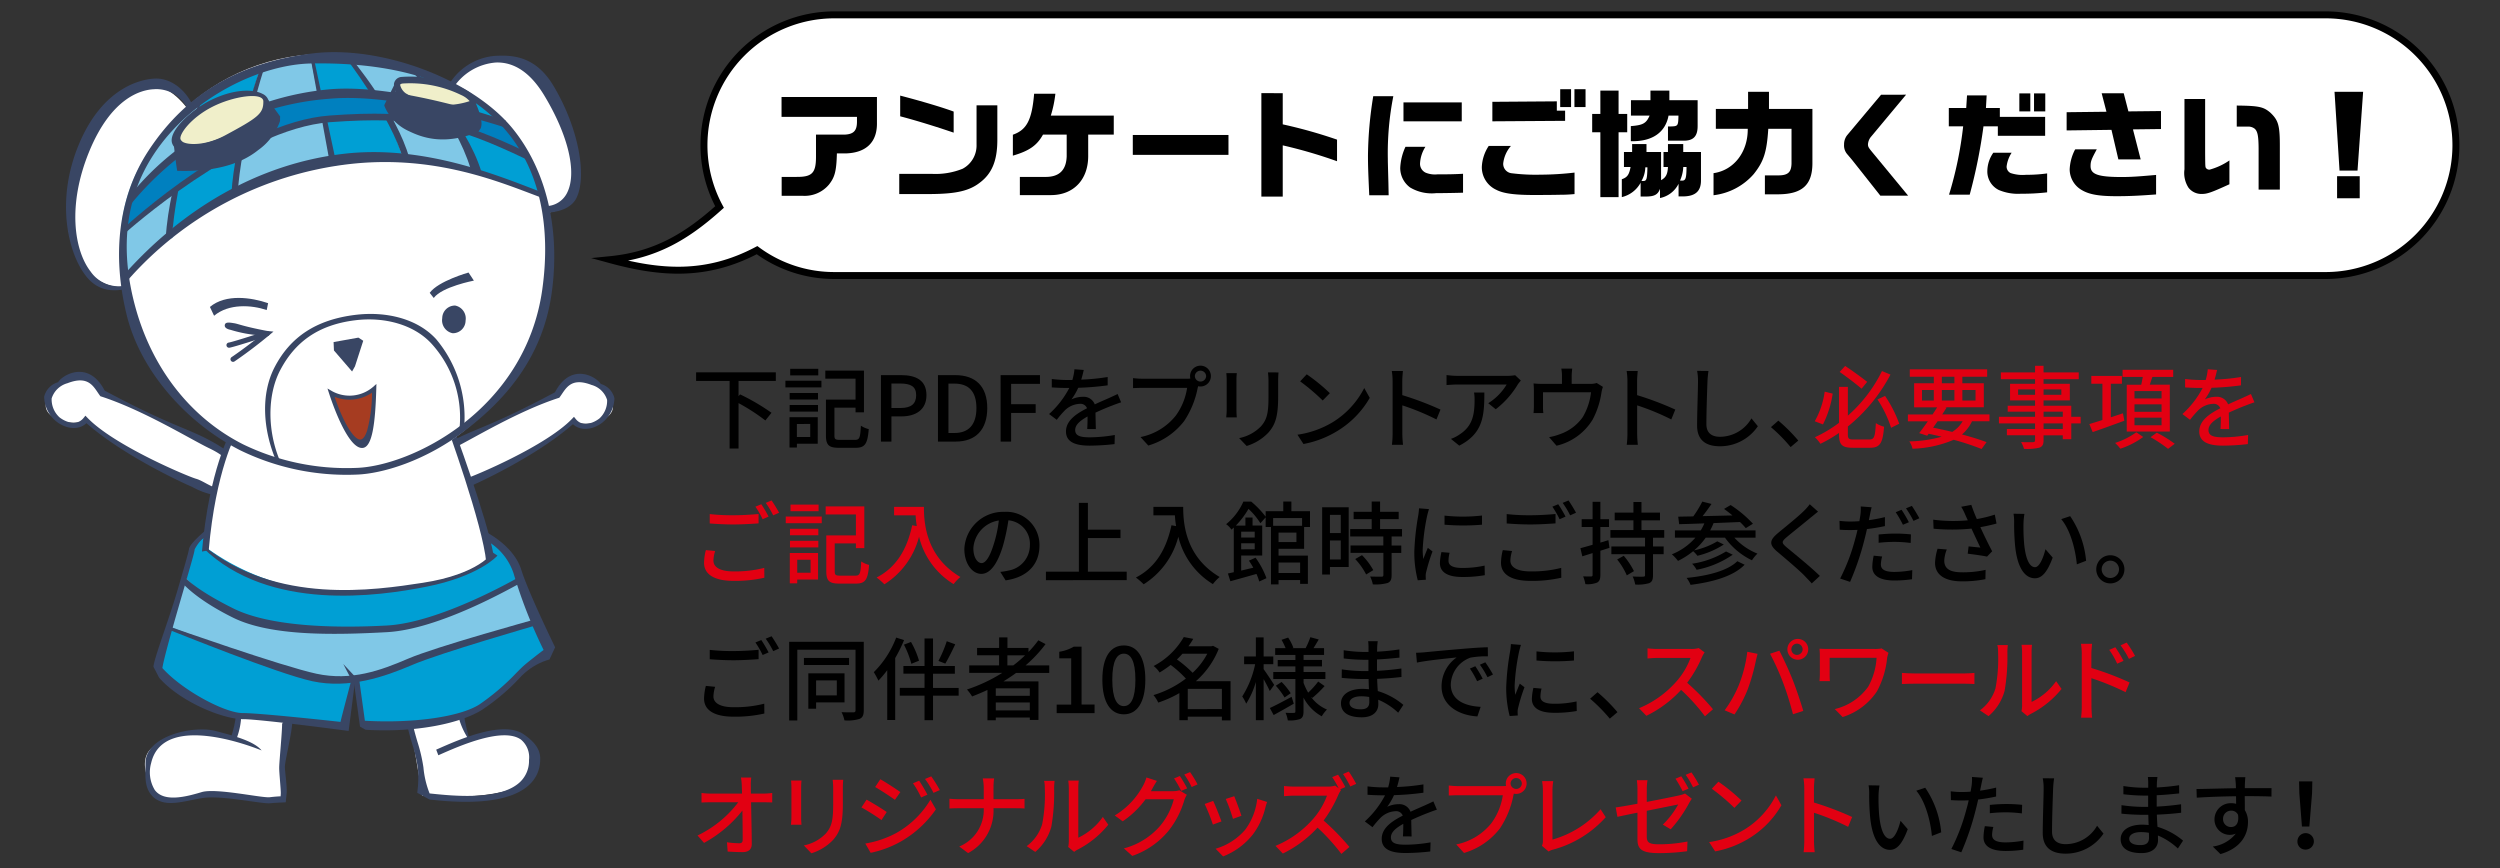 <svg id="bbfc08c4-111d-48db-affa-ba9f7a7891df" data-name="レイヤー 1" xmlns="http://www.w3.org/2000/svg" width="360" height="125" viewBox="0 0 360 125">
  <rect x="0" y="0" width="360" height="125" fill="#333333" stroke="none"/>
  <title>kumapooh_01_sp</title>
  <g>
    <g>
      <g>
        <path d="M30.017,70.435A63.989,63.989,0,0,1,12.452,60.374c-1.762,1.352-7.138-.192-5.589-2.917,3.637-6.4,7.716-1.157,7.716-1.157C23.871,60.781,33.3,66,33.3,66l-.022,4.582Z" fill="#fff"/>
        <path d="M30.24,63.433c-3.644-1.947-5.727-2.142-15.159-7.178C12.99,52.237,9.764,53.576,8.634,54.7a2.034,2.034,0,0,0-.275.338,2.861,2.861,0,0,0-2,2.1,4.741,4.741,0,0,0,1.783,3.578c1.241.971,3.1,1.357,4.305.225,5.5,4.809,14.264,8.777,15.184,9.152,1.826,1.013,3.81,1.5,4.953,1.088a3.221,3.221,0,0,0,1.8-1.7C35.178,67.045,33.883,65.379,30.24,63.433Zm-.091,1.126c2.7,1.294,3.6,2.564,2.971,4.5a1.745,1.745,0,0,1-1.093,1.174c-1.107.4-2.6-.955-3.793-1.29s-11.793-4.788-15.623-8.762l-.312-.325-.255.319c-1.026,1.282-2.664.556-3.471-.073a3.5,3.5,0,0,1-1.135-2.727,3.289,3.289,0,0,1,2.276-2.192c3.2-1.239,3.812.662,4.741,1.873C20.636,59.043,27.449,63.267,30.149,64.559Z" fill="#394664"/>
      </g>
      <g>
        <path d="M65.265,70.4A62.835,62.835,0,0,0,82.5,60.529c1.729,1.326,7-.19,5.485-2.864-3.57-6.281-7.572-1.136-7.572-1.136-9.12,4.4-18.371,9.519-18.371,9.519l.022,4.5Z" fill="#fff"/>
        <path d="M60.975,69.462a3.167,3.167,0,0,0,1.767,1.67c1.121.4,3.069-.074,4.86-1.068.905-.368,9.506-4.261,14.9-8.982,1.184,1.111,3.007.732,4.225-.221a4.646,4.646,0,0,0,1.751-3.511,2.812,2.812,0,0,0-1.961-2.059,1.873,1.873,0,0,0-.27-.331c-1.109-1.105-4.275-2.418-6.328,1.526-9.256,4.942-11.3,5.134-14.876,7.044S60.2,67.074,60.975,69.462ZM80.538,57.273c.912-1.188,1.512-3.054,4.653-1.839a3.232,3.232,0,0,1,2.233,2.151,3.438,3.438,0,0,1-1.113,2.678c-.792.617-2.4,1.33-3.407.071l-.251-.313-.306.318c-3.759,3.9-14.167,8.269-15.333,8.6s-2.636,1.656-3.723,1.267a1.716,1.716,0,0,1-1.072-1.152c-.617-1.9.266-3.149,2.916-4.419S74.471,59.221,80.538,57.273Z" fill="#394664"/>
      </g>
      <g>
        <path d="M34.769,59.875A54.406,54.406,0,0,0,29.65,79.249C29.162,89.46,34.036,89.46,34.036,89.46l22.178,4.188,15.353-5.759-.731-6.283c-3.168-12.568-5.118-19.9-6.823-22.517-11.943-5.5-14.379-7.853-14.379-7.853Z" fill="#fff"/>
        <path d="M41.348,102.288l-.731,7.856c.244,2.879.244,4.712.244,4.712a39.986,39.986,0,0,1-11.211-.785c-3.9,1.569-6.58,1.308-7.554-.263s-2.194-4.712,0-6.282,5.333-3,11.556-1.264c.486-2.879.731-6.02.731-6.02Z" fill="#fff"/>
        <path d="M58.865,103.075l1.951,11.519c8.285.523,16.753-.326,16.57-4.974-.1-2.568-2.7-5.632-10.05-3.376-.73-2.356-1.7-6.282-1.7-6.282Z" fill="#fff"/>
        <path d="M69.373,77.156s3.168,1.308,4.143,3.4,5.849,13.089,5.849,13.089c-5.362,2.1-8.042,9.164-14.623,10.212a56.519,56.519,0,0,1-12.428.522l-.975-5.759-.486-.785-.976,6.544a153.746,153.746,0,0,0-15.6-1.047c-8.773-2.878-11.941-7.33-11.941-7.33C25.994,85.532,27.7,78.988,27.7,78.988l2.192-1.832-.243,2.093c11.7,6.546,16.328,7.331,24.126,6.283s14.379-2.354,16.816-4.973C70.105,78.988,69.373,77.156,69.373,77.156Z" fill="#80c8e7"/>
        <path d="M77.415,89.984A82.071,82.071,0,0,0,66.973,92.69c-6.643,2.094-13.951,5.236-15.779,5.06a32.854,32.854,0,0,0,1.12,6.632c9.51.35,15.157-.7,18.811-4.187a49.936,49.936,0,0,1,8.139-6.109l.1-.438-1.95-3.664" fill="#009fd4"/>
        <path d="M51.027,97.926l-1,6.806a57.8,57.8,0,0,0-15.1-1.178c-7.321-2.312-11.639-5.628-12.3-7.2,1.162-3.84,1.872-6.088,1.872-6.088C36.744,94.958,42.889,97.4,43.72,97.4s7.142.348,7.142.348" fill="#009fd4"/>
        <path d="M70.127,77.5s2.66,1.4,3.158,2.443,1.936,3.647,1.936,3.647c-16.553,7-16.553,7.523-26.187,7s-14.3.707-22.181-7.239a23.131,23.131,0,0,0,.36-4.237l2.3-1.853a8.141,8.141,0,0,1-.225,1.288c9.782,7.33,20.744,7.5,28.218,6.282s11.96-3.143,13.123-4.713a25.7,25.7,0,0,1-.665-2.793" fill="#009fd4"/>
        <path d="M29.082,79.424l.974-.175c.993-11.526,3.974-16.867,4.006-16.925l-.7-.445C33.227,62.123,30.094,67.68,29.082,79.424Z" fill="#394664"/>
        <path d="M64.213,60.978c.059.133,5.322,14.606,5.81,20.017l1.056-1.021c-.893-5.263-5.888-18.811-6.13-19.366Z" fill="#394664"/>
        <path d="M29.245,78.9c9.546,9.252,25.273,6.954,32.167,5.585C68.885,83,71.551,80.139,71.631,80l-.695-.452c-.019.031-1.9,3.125-10.068,4.378-6.832,1.048-21.048,3.23-31.581-5.37Z" fill="#394664"/>
        <path d="M27.213,79.118V79.1c-.033.331-.809,3.007-1.563,5.595-1.327,4.574-3.428,9.959-3.554,11.313l.812,1.571c3.1,3.555,9.291,5.978,12.022,5.978,2.589,0,15.272,1.7,15.272,1.7l.966-7.5-.479-.183s-1.514,5.7-1.657,6.377c-2.017-.222-11.7-1.271-14.1-1.271-2.486,0-8.576-3.182-11.55-6.481.239-1.577,1.852-7.135,3.046-11.249,1.259-4.332,1.6-5.547,1.6-5.834v0a6,6,0,0,1,1.487-1.857l.381-1.158C29.364,76.607,27.213,78.348,27.213,79.118Z" fill="#394664"/>
        <path d="M70.288,77.982a8.477,8.477,0,0,1,3.655,4.549,71.331,71.331,0,0,0,4.334,11.063c-.6.454-1.983,1.516-2.781,2.2-.283.245-.655.615-1.124,1.087a33.426,33.426,0,0,1-5.329,4.553c-2.787,1.8-9.537,2.751-16.5,2.353-.086-.629-.783-5.677-.783-5.677l-2.328-2.5S50.825,98.338,51,98.525c.038.271.841,6.1.841,6.1l.8.459c7.338.462,13.816-.964,16.82-2.9a30.639,30.639,0,0,0,5.465-4.663,9.334,9.334,0,0,1,4.2-2.561l.813-1.745s-3.867-7.924-4.875-11.17C74,78.637,70.145,76.7,70.023,76.632Z" fill="#394664"/>
        <path d="M75.183,83.086a1.172,1.172,0,0,1-.153-.028l-.139-.035-.128.066c-.118.059-11.289,6.555-19.037,6.983-7.482.411-16.806.178-22.1-2.444-5.156-2.557-6.759-4.257-6.777-4.273l-.5.69c.076.064,1.933,2.282,7.2,4.892,5.449,2.7,14.6,2.511,22.177,2.094,7.621-.419,18.046-6.479,19.285-7.1.078.015.155.023.231.031a3.634,3.634,0,0,1-.021-.365A.878.878,0,0,0,75.183,83.086Z" fill="#394664"/>
        <path d="M41.266,103.335c.005.159-.643.768-.643.927,0,1.135-.378,5.143-.411,6.042-.005.112-.007.223-.007.333,0,.621.232,2.991.232,3.549,0,.164-.018.323-.029.485-.522.017-1.051.07-1.566.13-1.134.132-7.727-1.355-9.8-.738s-5.393,1.548-6.755-.308a4.9,4.9,0,0,1-.523-3.871c1.793-7.769,15.909-1.818,15.909-1.818-1.054-1.293-3.723-2.043-6.643-2.809-3.165-.833-10.073.7-10.077,4.619,0,1.507-.2,3.2.7,4.42,1.693,2.306,4.848,1.011,7.6.61s8.515.9,9.677.762c.647-.075,2.214-.132,2.214-.132l.123-1.2c.121-.94-.267-3.322-.242-3.994.032-.872,1.093-5.129,1.054-6.479Z" fill="#394664"/>
        <path d="M33.976,102.981a15.026,15.026,0,0,1-.667,3.056l.767.29a10.235,10.235,0,0,0,.632-2.752Z" fill="#394664"/>
        <path d="M58.714,104.748c.19.84.415,1.608.633,2.349a22.567,22.567,0,0,1,.827,3.527,15.945,15.945,0,0,1-.09,3.534l1.755.969c15.628,1.823,15.938-4.311,15.953-5.856.017-1.692-1.289-2.743-2.3-3.477-2.941-2.141-9.289.66-12.341,2.006l-.34.15.309.808.341-.151c2.69-1.187,8.995-3.971,11.576-2.091a3.311,3.311,0,0,1,1.14,2.926,4.2,4.2,0,0,1-1.263,3.144c-2.849,2.746-9.7,2.021-13,1.674l-.05-.006a13.347,13.347,0,0,1-.89-3.751,23.333,23.333,0,0,0-.858-3.668c-.214-.728-.435-1.48-.617-2.293Z" fill="#394664"/>
        <path d="M66.078,103.41a10.431,10.431,0,0,0,1.571,3.284s-.721-2.67-.76-3.338Z" fill="#394664"/>
        <path d="M58.745,94.859c-3.919,1.683-8.16,3.236-13.175,2.159-4.994-1.074-20.913-6.694-21.072-6.751l.034.5C25.189,91,39.96,97.016,45,98.1c5.232,1.124,10.349-.624,14.378-2.356,4-1.718,17.9-5.719,18.034-5.76l-.406-.786C76.453,89.368,62.779,93.125,58.745,94.859Z" fill="#394664"/>
        <path d="M63.865,13.829c1.619-3.77,9.447-9.279,14.576-2.32s8.637,20.3-2.159,19.138A185.853,185.853,0,0,0,63.865,13.829Z" fill="#fff"/>
        <path d="M28.236,17.6c-2.7-5.22-10.257-11.02-16.466,4.06S15.01,43.407,19.6,40.8c5.4-15.368,8.638-19.428,8.638-19.428Z" fill="#fff"/>
        <path d="M46.32,7.74c-17.572.466-29.691,15.078-28.61,29.577S28.783,69.078,51.72,67.765C71.963,66.605,80.061,45.147,79.252,35,78.375,24.014,68.184,7.16,46.32,7.74Z" fill="#fff"/>
        <path d="M78.171,28.328S45.51,10.059,17.979,40.506C13.93,20.5,31.745,10.639,44.431,8.32S76.552,15.279,78.171,28.328Z" fill="#80c8e7"/>
        <path d="M50.27,8.8a37.842,37.842,0,0,1,7.81,14.249,57.546,57.546,0,0,0-10.2.829C44.935,9.19,44.7,8.222,44.7,8.222L49.56,8.03" fill="#009fd4"/>
        <polygon points="44.701 8.222 47.501 23.506 48.378 23.29 45.23 8.55 44.701 8.222" fill="#394664"/>
        <path d="M49.56,8.03c.069.076,6.775,8.688,8.52,15.022l.864-.275C57.133,16.215,50.568,8.348,50.279,8.03Z" fill="#394664"/>
        <path d="M37.5,9.77s-3.7,10.787-3.286,18.249c-3.265,1.275-8.087,3.554-9.447,6.281.48-12.738,4.275-19.891,4.275-19.891A33.006,33.006,0,0,1,37.5,9.77" fill="#009fd4"/>
        <path d="M23.873,34.245l.9.055c.44-8.286,4.239-19.788,4.275-19.891l-.181-.193C28.829,14.32,24.322,25.812,23.873,34.245Z" fill="#394664"/>
        <path d="M33.321,27.96l.9.059c.44-7.808,3.791-18.153,3.825-18.249H37.5C37.47,9.867,33.769,20.006,33.321,27.96Z" fill="#394664"/>
        <path d="M59.836,10.349s8.339,9.795,8.708,14.434c7.85,2.578,9.566,3.351,9.566,3.351C75.167,16.407,65.968,12.283,59.836,10.349Z" fill="#009fd4"/>
        <path d="M76.282,22.818s-10.276-7.481-28.072-5.8C31.506,18.6,17.439,33.838,17.439,33.838c.81-4.061,1.08-5.22,1.08-5.22C29.3,17.18,39.842,13.539,46.32,13.249s21.864,1.74,26.454,4.64C74.662,20.788,76.282,22.818,76.282,22.818Z" fill="#0080bf"/>
        <path d="M57.477,11.9l-1.619,3.672c4.5,4.641,8.457,5.027,12.955,2.9a16.5,16.5,0,0,0-.719-3.673C63.056,16.342,59.637,15.182,57.477,11.9Z" fill="#394664"/>
        <path d="M58.918,9.77c.068.064,6.654,7.229,8.839,14.5l1.6.576c-2.263-7.532-9.808-14.835-10.1-15.1Z" fill="#394664"/>
        <path d="M61.076,14.989c2.39.571,6.119.773,7.018-.194-1.98-2.319-6.659-4.64-10.617-2.9C57.3,13.056,57.837,14.216,61.076,14.989Z" fill="#f0efca"/>
        <path d="M45.016,7.691c-9.889,1.208-17.911,5.3-23.629,14-4.39,6.687-5.26,15.083-3.138,23.693C20.273,53.6,27.04,61.025,34.618,64.855a34.971,34.971,0,0,0,16.7,3.489c3.623-.111,10-1.911,16.01-6.62,4.542-3.559,10.706-9.486,12.107-19.478,1.329-9.481-.911-17.958-5.619-23.737C68.029,11.41,54.906,6.483,45.016,7.691ZM35,63.981c-7.347-3.716-12.928-10.618-15.426-19.472-2.317-8.217-1.672-15.833,2.548-22.256C27.667,13.812,37.727,9.268,44.8,9.141h0c13.2-.236,22.735,3.129,28.335,10C77.662,24.7,79.376,32.5,78.087,41.691,75.642,59.123,59.166,67.136,51.3,67.378A34.172,34.172,0,0,1,35,63.981Z" fill="#394664"/>
        <path d="M71.346,8.04a8.556,8.556,0,0,0-6.761,4.243l.621.473a8.051,8.051,0,0,1,6.173-3.751c2.677-.109,5.032,1.487,7,4.749C81.82,19.455,83.094,24.8,81.7,27.69a3.441,3.441,0,0,1-3.19,1.991l.037.966c1.836-.081,3.729-.612,4.48-2.174,1.541-3.2.245-10.2-3.373-16.19C76.974,7.84,73.418,7.954,71.346,8.04Z" fill="#394664"/>
        <path d="M22.3,11.316c-1.9.076-7.577,1.205-11.022,9.666C8,29.032,9.815,36.464,12.366,39.731c1.619,2.077,3.721,2.41,6.108,1.791l-.106-.471a4.9,4.9,0,0,1-5.313-1.94c-2.371-3.04-3.366-9.54-.242-17.211,3.24-7.959,7.622-8.98,9.356-9.05a4.91,4.91,0,0,1,4.68,2.559l.795-.453C26.678,13,24.677,11.22,22.3,11.316Z" fill="#394664"/>
        <path d="M49.56,22.141c-12.473,1.436-23.413,8.03-31.863,17.6l.653.665A50.207,50.207,0,0,1,50.238,23.637c11.518-1.326,20.394,2.042,26.268,4.271l1.428.539.237-.7C72.221,25.49,61.282,20.793,49.56,22.141Z" fill="#394664"/>
        <path d="M51.189,45.339c-5.743.7-9.387,3.236-11.62,7.489-2.04,3.884-1.739,9.015.215,13.583h.552c-1.833-4.284-1.88-9.5.016-13.109,2.088-3.975,5.39-6.527,10.837-7.188,4.2-.512,8.454.632,10.977,3.406A15.769,15.769,0,0,1,66.09,62.352l.74-.708a17.5,17.5,0,0,0-4.021-12.8C60.121,45.888,55.614,44.8,51.189,45.339Z" fill="#394664"/>
        <path d="M63.682,45.815a1.9,1.9,0,0,0,1.5,2.171,1.835,1.835,0,0,0,1.863-1.816A1.9,1.9,0,0,0,65.545,44,1.834,1.834,0,0,0,63.682,45.815Z" fill="#394664"/>
        <polygon points="51.117 52.75 52.306 49.07 51.61 48.617 48.036 49.258 48.088 50.465 50.7 53.494 51.117 52.75" fill="#394664"/>
        <path d="M47.4,12.863a41.191,41.191,0,0,0-17.388,5.7,39.75,39.75,0,0,0-11.584,9.958L18.362,30A45.01,45.01,0,0,1,30.441,19.413a40.282,40.282,0,0,1,17.086-5.2c10-.881,24.873,4.038,25.022,4.087l.268-.923C72.665,17.329,57.58,11.966,47.4,12.863Z" fill="#394664"/>
        <path d="M47.46,16.634c-13.04.965-28.9,15.545-29.571,16.14v.9c.163-.144,16.882-15.134,29.631-16.079,12.649-.937,18.117.5,28.129,5.276l.366-.883C66.017,17.216,60.2,15.689,47.46,16.634Z" fill="#394664"/>
        <path d="M37.912,15l1.431,1.975c-.578,1.869-3.34,7.812-13.062,6.672-.2-1.391-.386-3.178-.388-3.2L25,20.552c0,.021.229,2.2.453,3.651l.061.395.374.008c4.9.106,8.7-.9,11.3-3a8.477,8.477,0,0,0,3.133-4.173l.016-.667L38.622,14.4Z" fill="#394664"/>
        <path d="M55.389,15.02l-.055.166.058.167a6.894,6.894,0,0,0,3.51,3.54c1.916.932,5.085,2.077,9.973.091l.364-.539L69.3,18.2c.255-1.1-.8-3.359-.9-3.6l-.621.535a8.682,8.682,0,0,1,.673,2.574v.016c-4.456,1.743-7.444,1.126-9.173.285A6.129,6.129,0,0,1,56.3,15.163l1.064-3.2-.364-.2Z" fill="#394664"/>
        <path d="M30.228,44.2l.6,1.27c2.127-1.79,5.413-1.561,7.579-.822l.2-.993C36.209,42.838,32.518,42.277,30.228,44.2Z" fill="#394664"/>
        <path d="M61.877,42.169l.582.74c1.17-1.616,5.778-2.5,5.778-2.5l-.768-1.165S63.115,40.461,61.877,42.169Z" fill="#394664"/>
        <path d="M38.582,15.182c0,2.127-10.616,7.54-12.6,5.413-.9-1.16.9-3.673,3.779-5.219S38.582,11.681,38.582,15.182Z" fill="#f0efca"/>
        <path d="M38.582,15.182l1.441,1.74c-2.879,6.766-10.077,8.12-14.036,7.152a8.958,8.958,0,0,1,0-3.479C29.046,22.141,37.5,17.5,38.582,15.182Z" fill="#394664"/>
        <path d="M30.2,14.5h0c-2.639,1.342-6.054,4.415-5.4,6.174a1.774,1.774,0,0,0,1.042,1.014c1.346.549,3.627.084,6.1-1.245,4.735-2.544,7.01-4.51,6.762-5.843a1.555,1.555,0,0,0-.884-1.075C36.446,12.785,33.554,12.8,30.2,14.5Zm7.72.1c.022,1.755-.733,2.328-5.518,4.9-2.653,1.424-5.019,1.382-5.879,1.03A.9.9,0,0,1,26,20.061c-.255-.689,1.465-3.094,4.588-4.684h0C33.649,13.82,37.905,13.225,37.923,14.6Z" fill="#394664"/>
        <path d="M57.748,11.084a1.174,1.174,0,0,0-1.018,1.01,1.987,1.987,0,0,0,1.131,1.829,18.048,18.048,0,0,0,7.4,1.984c2.013,0,3.116-.378,3.28-1.123.181-.823-.828-1.484-1.729-1.967A17.477,17.477,0,0,0,57.748,11.084Zm.69,2.358a2.035,2.035,0,0,1-.817-1.22c.015-.116.217-.172.3-.19a16.726,16.726,0,0,1,8.482,1.65,3.472,3.472,0,0,1,1.226.88,10.918,10.918,0,0,1-3.438.556A11.831,11.831,0,0,1,58.438,13.442Z" fill="#394664"/>
        <g>
          <path d="M38.5,47.661c-3.453-.653-4.151-1.016-4.766-1.114s-1.315-.242-1.368.286.81.654.869.674a18.942,18.942,0,0,0,4.308.793c-2.256,1.825-4.166,3.11-4.188,3.124a.373.373,0,1,0,.415.621c.024-.014,2.359-1.581,4.931-3.726l.68-.568Z" fill="#394664"/>
          <path d="M38.815,47.916a.373.373,0,0,0-.471-.24c-1.94.637-4.985,1.6-5.412,1.656a.373.373,0,0,0,.094.74c.633-.08,5.05-1.522,5.551-1.685A.373.373,0,0,0,38.815,47.916Z" fill="#394664"/>
        </g>
        <g>
          <path d="M53.893,55.957s-2.925,2.558-6.214.638C50.023,63.807,53.557,68.1,53.893,55.957Z" fill="#a63c21"/>
          <path d="M53.7,55.734a5.2,5.2,0,0,1-5.871.6l-.672-.391.241.738c.735,2.261,2.909,8.11,4.877,7.816,1.313-.2,1.77-3.409,1.912-8.539l.018-.67Zm-.129.814a21.6,21.6,0,0,1-.713,5.487c-.336,1-.7,1.227-.921,1.26-.773.114-2.255-1.786-3.754-6.149A5.776,5.776,0,0,0,53.572,56.548Z" fill="#394664"/>
        </g>
      </g>
    </g>
    <g>
      <path d="M106.35,54.85v2.2l.221-.26a30.677,30.677,0,0,1,4.524,2.651l-.884,1.106a28.5,28.5,0,0,0-3.861-2.5v6.539h-1.287V54.85h-4.824V53.615h11.48V54.85Z"/>
      <path d="M113.1,54.824h5.186v.962H113.1Zm4.653,9.075h-3v.546h-1.065V60.077h4.068Zm-4.043-7.307h4.082v.936h-4.082Zm0,1.729h4.082v.949h-4.082Zm4.121-4.264h-4.043v-.949h4.043Zm-3.081,6.994v1.873h1.924V61.051Zm8.386,2.289c.649,0,.741-.326.832-2.041a3.516,3.516,0,0,0,1.131.494c-.169,2.092-.521,2.691-1.885,2.691H120.82c-1.429,0-1.884-.364-1.884-1.768V57.542H123.2V54.525h-4.354V53.368h5.563v6.007H123.2V58.7h-3.042v4.018c0,.52.13.624.793.624Z"/>
      <path d="M126.856,54.018h2.9c2.132,0,3.653.729,3.653,2.886,0,2.094-1.521,3.056-3.6,3.056h-1.443v3.627h-1.509Zm2.809,4.733c1.534,0,2.262-.585,2.262-1.847s-.793-1.677-2.314-1.677h-1.248v3.524Z"/>
      <path d="M135.067,54.018h2.484c2.938,0,4.615,1.625,4.615,4.745s-1.677,4.824-4.537,4.824h-2.562Zm2.379,8.333c2.055,0,3.159-1.209,3.159-3.588s-1.1-3.523-3.159-3.523h-.87v7.111Z"/>
      <path d="M144.086,54.018h5.669v1.261H145.6v2.926h3.536v1.261H145.6v4.121h-1.509Z"/>
      <path d="M156.556,61.78c.039-.442.052-1.171.052-1.808-1.092.612-1.781,1.2-1.781,1.951,0,.883.832,1.052,2.132,1.052a21.678,21.678,0,0,0,3.575-.338l-.039,1.314a32.735,32.735,0,0,1-3.575.221c-1.924,0-3.419-.443-3.419-2.041s1.547-2.587,3.029-3.341a1,1,0,0,0-1.04-.638,3.267,3.267,0,0,0-2.132.924,13.6,13.6,0,0,0-1.183,1.378l-1.106-.832a13.384,13.384,0,0,0,2.912-3.758H153.6c-.532,0-1.429-.025-2.144-.078V54.577a18.666,18.666,0,0,0,2.21.143h.754a7.767,7.767,0,0,0,.3-1.546l1.339.1c-.078.338-.182.832-.364,1.392a29.946,29.946,0,0,0,3.809-.377v1.2a39.6,39.6,0,0,1-4.238.352,9.355,9.355,0,0,1-.975,1.676,3.792,3.792,0,0,1,1.638-.377,1.7,1.7,0,0,1,1.716,1.092c.793-.377,1.456-.649,2.067-.923.43-.2.806-.364,1.223-.572l.506,1.2c-.351.105-.91.313-1.3.468-.664.247-1.5.6-2.393,1.015.013.727.039,1.755.052,2.366Z"/>
      <path d="M170.862,54.538a4.122,4.122,0,0,0,.546-.026,1.614,1.614,0,0,1-.039-.351,1.5,1.5,0,1,1,1.5,1.495,1.417,1.417,0,0,1-.338-.039l-.065.247a13.026,13.026,0,0,1-1.95,4.771,10.106,10.106,0,0,1-5.161,3.524l-1.119-1.223a8.635,8.635,0,0,0,5.083-3.094,9.074,9.074,0,0,0,1.625-3.991h-6.382c-.56,0-1.079.027-1.405.039V54.447a11.586,11.586,0,0,0,1.405.091Zm2.821-.377a.813.813,0,0,0-1.625,0,.813.813,0,0,0,1.625,0Z"/>
      <path d="M178.1,53.732c-.027.274-.052.6-.052.962V59.05c0,.337.025.792.052,1.052h-1.522c.014-.22.066-.676.066-1.052V54.694c0-.233-.027-.688-.052-.962Zm6.006-.1c-.026.338-.052.727-.052,1.2v2.314c0,2.978-.468,4.082-1.43,5.174a7.232,7.232,0,0,1-3.107,1.9l-1.079-1.131a6.032,6.032,0,0,0,3.146-1.7c.909-1.028,1.079-2.041,1.079-4.317V54.824a10.033,10.033,0,0,0-.078-1.2Z"/>
      <path d="M191.939,60.778a12.365,12.365,0,0,0,4.512-4.9l.793,1.417A13.406,13.406,0,0,1,192.681,62a14.333,14.333,0,0,1-4.979,1.936l-.871-1.339A13.485,13.485,0,0,0,191.939,60.778Zm-.441-4.16-1.027,1.054a29.446,29.446,0,0,0-3.25-2.756l.949-1.015A26.324,26.324,0,0,1,191.5,56.618Z"/>
      <path d="M206.85,60.4a34.817,34.817,0,0,0-4.914-2.027V62.39a15.443,15.443,0,0,0,.1,1.664h-1.6a13.609,13.609,0,0,0,.1-1.664V54.877a9.4,9.4,0,0,0-.117-1.456h1.6c-.039.428-.09,1-.09,1.456V56.9a45.087,45.087,0,0,1,5.5,2.08Z"/>
      <path d="M219,54.8c-.116.142-.324.389-.429.545a12.844,12.844,0,0,1-3.185,3.588l-1.078-.871a8.088,8.088,0,0,0,2.651-2.691h-7.137c-.507,0-.962.039-1.521.078V54.006a11.8,11.8,0,0,0,1.521.116h7.267a6.621,6.621,0,0,0,1.093-.091Zm-5.252,1.728c0,3.394-.195,5.89-3.614,7.645l-1.2-.975a4.941,4.941,0,0,0,1.248-.638c1.859-1.2,2.158-2.834,2.158-4.992a5.871,5.871,0,0,0-.077-1.04Z"/>
      <path d="M230.82,55.709a4.854,4.854,0,0,0-.22.883,12.118,12.118,0,0,1-1.248,3.809,8.28,8.28,0,0,1-5.213,3.783l-1.067-1.234a8.121,8.121,0,0,0,1.561-.43,6.68,6.68,0,0,0,3.275-2.443,8.988,8.988,0,0,0,1.2-3.589h-6.916v2.133a5.944,5.944,0,0,0,.052.857h-1.417c.027-.272.052-.649.052-.935V56.267a9.647,9.647,0,0,0-.052-1.052,12.4,12.4,0,0,0,1.261.064h2.835V54.161a5.99,5.99,0,0,0-.092-1.078H226.4a9.718,9.718,0,0,0-.078,1.078v1.118h2.626a2.831,2.831,0,0,0,.976-.13Z"/>
      <path d="M240.665,60.4a34.769,34.769,0,0,0-4.914-2.027V62.39a15.443,15.443,0,0,0,.1,1.664h-1.6a13.816,13.816,0,0,0,.1-1.664V54.877a9.4,9.4,0,0,0-.117-1.456h1.6c-.039.428-.091,1-.091,1.456V56.9a45.024,45.024,0,0,1,5.5,2.08Z"/>
      <path d="M246.02,53.421a14.071,14.071,0,0,0-.144,1.468c-.052,1.43-.155,4.395-.155,6.189,0,1.351.857,1.819,1.963,1.819a5.246,5.246,0,0,0,4.524-2.651l.923,1.131a6.557,6.557,0,0,1-5.474,2.885c-1.963,0-3.275-.844-3.275-2.976,0-1.833.13-5.149.13-6.4a7.405,7.405,0,0,0-.13-1.482Z"/>
      <path d="M257.85,64.38a23.729,23.729,0,0,0-2.834-2.873l1.065-.936a23.841,23.841,0,0,1,2.873,2.873Z"/>
      <path d="M263.907,56.683a14.6,14.6,0,0,1-1.4,4.434l-1.183-.455a11.9,11.9,0,0,0,1.43-4.265Zm5.279,6.6c.714,0,.832-.4.936-2.354a4.007,4.007,0,0,0,1.183.521c-.182,2.313-.546,3.029-2.029,3.029h-2.469c-1.547,0-1.99-.416-1.99-1.95v-.183a19.408,19.408,0,0,1-2.677,1.561,5.579,5.579,0,0,0-.793-.949,18.543,18.543,0,0,0,3.47-2.068V55.709h1.275v4.146a20.793,20.793,0,0,0,4.914-6.422l1.222.507a23.879,23.879,0,0,1-6.136,7.476v1.131c0,.624.13.741.845.741Zm-1.119-7.307c-.741-.649-2.119-1.689-3.159-2.418l.793-.858c1.067.7,2.432,1.7,3.173,2.288Zm3.38,1.04a17.668,17.668,0,0,1,2.042,4l-1.171.585a16.557,16.557,0,0,0-1.963-4.082Z" fill="#e20012"/>
      <path d="M283.968,60.662a5.572,5.572,0,0,1-1.444,1.9c1.366.365,2.6.754,3.538,1.106l-.716.988a36.135,36.135,0,0,0-4.017-1.326,16.3,16.3,0,0,1-5.929,1.287,3.068,3.068,0,0,0-.455-1.054,18.645,18.645,0,0,0,4.655-.676c-.611-.156-1.236-.286-1.872-.428l-.208.286-1.158-.377c.365-.469.807-1.066,1.248-1.7h-2.873v-.988h3.55c.234-.351.468-.7.663-1.028h-3.315V55.188h2.834v-.935h-3.458V53.186h11.141v1.067h-3.575v.935h3.094v3.458h-5.565l.2.052q-.294.468-.624.976h6.8v.988Zm-7.2-2.99h1.7V56.164h-1.7Zm2.249,2.99c-.221.311-.442.624-.651.923.924.181,1.86.389,2.757.611a4.441,4.441,0,0,0,1.5-1.534Zm.611-5.474h1.807v-.935h-1.807Zm1.807,2.484V56.164h-1.807v1.508Zm1.144-1.508v1.508h1.9V56.164Z" fill="#e20012"/>
      <path d="M299.615,60.973h-1.351v2.276h-1.223v-.56h-2.769v.677c0,.663-.168.935-.611,1.1a7.62,7.62,0,0,1-2.21.169,3.743,3.743,0,0,0-.416-.974c.715.025,1.495.025,1.7.012.234-.012.312-.078.312-.3v-.69h-4.056V61.78h4.056v-.807h-5.2v-.949h5.2v-.74h-3.939v-.858h3.939v-.767h-3.6V55.266h3.6V54.6h-4.927v-.974h4.927v-.95h1.222v.95h5.071V54.6h-5.071v.663h3.784v2.393h-3.784v.767h3.992v1.6h1.351Zm-6.565-4.121v-.78h-2.444v.78Zm1.222-.78v.78h2.561v-.78Zm0,3.952h2.769v-.74h-2.769Zm2.769.949h-2.769v.807h2.769Z" fill="#e20012"/>
      <path d="M305.908,60.584c-1.6.585-3.276,1.2-4.562,1.637l-.482-1.157c.52-.155,1.17-.35,1.885-.585V55.254h-1.6V54.135h4.408v1.119h-1.6V60.09l1.742-.573Zm2.718,2.34a11.806,11.806,0,0,1-3.3,1.69,6.343,6.343,0,0,0-.754-.832,10.821,10.821,0,0,0,3.055-1.534ZM308.34,55.4c.078-.364.155-.754.221-1.118h-2.913V53.252h7.293v1.026h-3c-.117.377-.259.768-.376,1.118h2.885v6.747h-6.2V55.4Zm2.925.91h-3.9v1.067h3.9Zm0,1.911h-3.9V59.3h3.9Zm0,1.924h-3.9v1.092h3.9Zm-.69,2.159a17.633,17.633,0,0,1,2.588,1.6l-.963.728a18.719,18.719,0,0,0-2.521-1.677Z" fill="#e20012"/>
      <path d="M319.748,61.78c.039-.442.053-1.171.053-1.808-1.093.612-1.781,1.2-1.781,1.951,0,.883.832,1.052,2.131,1.052a21.69,21.69,0,0,0,3.576-.338l-.039,1.314a32.754,32.754,0,0,1-3.576.221c-1.924,0-3.419-.443-3.419-2.041s1.547-2.587,3.03-3.341a1,1,0,0,0-1.04-.638,3.269,3.269,0,0,0-2.133.924,13.732,13.732,0,0,0-1.183,1.378l-1.1-.832a13.422,13.422,0,0,0,2.912-3.758H316.8c-.532,0-1.43-.025-2.145-.078V54.577a18.666,18.666,0,0,0,2.21.143h.754a7.7,7.7,0,0,0,.3-1.546l1.34.1c-.078.338-.183.832-.364,1.392a29.93,29.93,0,0,0,3.808-.377v1.2a39.578,39.578,0,0,1-4.238.352,9.355,9.355,0,0,1-.975,1.676,3.8,3.8,0,0,1,1.638-.377,1.7,1.7,0,0,1,1.717,1.092c.793-.377,1.456-.649,2.066-.923.43-.2.807-.364,1.223-.572l.507,1.2c-.352.105-.91.313-1.3.468-.663.247-1.5.6-2.393,1.015.013.727.039,1.755.052,2.366Z" fill="#e20012"/>
      <path d="M102.982,79.344a4.946,4.946,0,0,0-.247,1.391c0,.9.9,1.547,2.873,1.547a16.888,16.888,0,0,0,4.447-.507l.013,1.417a18.945,18.945,0,0,1-4.421.455c-2.768,0-4.263-.923-4.263-2.613a7.781,7.781,0,0,1,.26-1.819Zm-.779-5.317a29.131,29.131,0,0,0,3.444.169c1.262,0,2.64-.091,3.589-.182v1.352c-.884.065-2.38.156-3.575.156-1.313,0-2.418-.065-3.458-.143Zm8.476.364-.858.377a13.036,13.036,0,0,0-1.04-1.807l.845-.351A18.839,18.839,0,0,1,110.679,74.391Zm1.509-.559-.846.377a12.383,12.383,0,0,0-1.079-1.794l.845-.351A20.435,20.435,0,0,1,112.188,73.832Z" fill="#e20012"/>
      <path d="M113.146,74.378h5.186v.963h-5.186Zm4.653,9.074h-3V84H113.73V79.631H117.8Zm-4.043-7.306h4.082v.936h-4.082Zm0,1.729h4.082v.949h-4.082Zm4.121-4.264h-4.043v-.949h4.043ZM114.8,80.605v1.872h1.924V80.605Zm8.386,2.288c.649,0,.741-.325.832-2.041a3.516,3.516,0,0,0,1.131.494c-.169,2.093-.521,2.692-1.885,2.692h-2.393c-1.429,0-1.885-.364-1.885-1.769V77.1h4.264V74.079h-4.354V72.922h5.563v6.006h-1.209v-.675H120.2v4.016c0,.521.13.624.793.624Z" fill="#e20012"/>
      <path d="M133.043,72.987c0,2.354.3,7.176,5.253,10.1a6.067,6.067,0,0,0-.976,1.026,11.031,11.031,0,0,1-4.979-6.825,11.462,11.462,0,0,1-4.992,6.851,9.155,9.155,0,0,0-1.118-.974c2.8-1.444,4.369-4,5.123-7.528l.663.118a13.916,13.916,0,0,1-.169-1.548h-3.1V72.987Z" fill="#e20012"/>
      <path d="M144.041,82.347a7.422,7.422,0,0,0,1.144-.181,3.7,3.7,0,0,0,3.12-3.654,3.4,3.4,0,0,0-3.094-3.587,29.5,29.5,0,0,1-.768,3.613c-.779,2.627-1.845,4.1-3.132,4.1s-2.445-1.444-2.445-3.588a5.6,5.6,0,0,1,5.76-5.344,4.771,4.771,0,0,1,5.057,4.862c0,2.692-1.729,4.564-4.875,5.005Zm-.91-4.082a17.836,17.836,0,0,0,.7-3.315,4.315,4.315,0,0,0-3.666,3.978c0,1.482.662,2.159,1.183,2.159C141.908,81.087,142.532,80.255,143.131,78.265Z"/>
      <path d="M162.247,82.321v1.223H150.612V82.321h4.745V72.415h1.3v3.861h4.694v1.209h-4.694v4.836Z"/>
      <path d="M170.38,72.987c0,2.354.3,7.176,5.253,10.1a6.067,6.067,0,0,0-.976,1.026,11.027,11.027,0,0,1-4.979-6.825,11.462,11.462,0,0,1-4.992,6.851,9.155,9.155,0,0,0-1.118-.974c2.795-1.444,4.369-4,5.122-7.528l.664.118a13.916,13.916,0,0,1-.169-1.548H166.09V72.987Z"/>
      <path d="M184.111,79.032v.976h4.225v4.069h-1.118V83.53h-3.107v.624H183.02V75.886h-.768V74.5l-.754.846a10.2,10.2,0,0,0-1.716-2.068,12.071,12.071,0,0,1-1.82,2.405h1.378V74.521h1.027v1.157h1.391v4.316h-3.029v2.172c.559-.131,1.144-.274,1.742-.416-.195-.365-.416-.7-.624-1.015l.949-.429a11.715,11.715,0,0,1,1.573,2.952l-1.04.48a6.842,6.842,0,0,0-.4-1.092c-1.313.377-2.678.754-3.757,1.053l-.352-1.117c.261-.053.534-.117.846-.183V75.964c-.1.1-.221.2-.338.3a2.92,2.92,0,0,0-.767-.78,8.666,8.666,0,0,0,2.483-3.25h1.131a12.9,12.9,0,0,1,2.08,2.171v-.793h2.535V72.219h1.17v1.392h2.679v2.275h-.846v3.146Zm-5.382-2.47v.845h1.95v-.845Zm1.95,2.535v-.871h-1.95V79.1Zm2.652-4.5v1.118H187.5V74.6Zm3.355,2.093h-2.575v1.365h2.575Zm-2.575,4.317v1.5h3.107v-1.5Z"/>
      <path d="M194.212,81.645h-2.7v1.092H190.39V73.051h3.822Zm-2.7-7.5v2.614h1.559V74.144Zm1.559,6.422V77.823h-1.559v2.743Zm7.32-3.315v1.3h1.391v1.066h-1.391v3.2c0,.624-.143.949-.573,1.131a6.362,6.362,0,0,1-2.131.2,4.5,4.5,0,0,0-.39-1.131c.728.026,1.442.026,1.638.026s.273-.065.273-.246V79.617h-4.732V78.551H199.2v-1.3h-4.771V76.185h3.093v-1.43h-2.6V73.7h2.6V72.219h1.209V73.7h2.679v1.053h-2.679v1.43h3.16v1.066Zm-4.264,2.691a9.574,9.574,0,0,1,1.625,2.158l-1.027.624a9.655,9.655,0,0,0-1.574-2.222Z"/>
      <path d="M205.776,73.312c-.09.247-.22.754-.273.988a30.482,30.482,0,0,0-.637,4.849,9.753,9.753,0,0,0,.091,1.353c.195-.521.455-1.145.65-1.613l.676.52a25.814,25.814,0,0,0-.923,3A2.366,2.366,0,0,0,205.3,83c0,.13.014.324.026.48l-1.17.078a16.12,16.12,0,0,1-.494-4.16,36.62,36.62,0,0,1,.559-5.135,9.317,9.317,0,0,0,.117-1.066ZM208.74,79.6a4.953,4.953,0,0,0-.156,1.145c0,.585.43,1.039,1.989,1.039a14.469,14.469,0,0,0,3.211-.338l.027,1.379a17.514,17.514,0,0,1-3.263.26c-2.185,0-3.2-.754-3.2-2a7.852,7.852,0,0,1,.22-1.586Zm4.667-5.369v1.326a32.492,32.492,0,0,1-5.394,0V74.248A24.115,24.115,0,0,0,213.407,74.235Z"/>
      <path d="M217.742,79.344a4.946,4.946,0,0,0-.247,1.391c0,.9.9,1.547,2.873,1.547a16.879,16.879,0,0,0,4.446-.507l.014,1.417a18.945,18.945,0,0,1-4.421.455c-2.768,0-4.263-.923-4.263-2.613a7.838,7.838,0,0,1,.259-1.819Zm-.779-5.317a29.119,29.119,0,0,0,3.444.169c1.262,0,2.64-.091,3.589-.182v1.352c-.885.065-2.38.156-3.575.156-1.314,0-2.418-.065-3.458-.143Zm8.475.364-.857.377a13.241,13.241,0,0,0-1.04-1.807l.845-.351A18.618,18.618,0,0,1,225.438,74.391Zm1.509-.559-.845.377a12.478,12.478,0,0,0-1.08-1.794l.846-.351A20.172,20.172,0,0,1,226.947,73.832Z"/>
      <path d="M231.765,78.889l-1.313.416v3.471c0,.611-.13.923-.469,1.118a3.686,3.686,0,0,1-1.689.221A4.883,4.883,0,0,0,227.969,83c.507.012,1,.012,1.144.012s.221-.051.221-.234V79.643l-1.482.468-.273-1.17c.481-.13,1.092-.3,1.755-.494V75.886h-1.573V74.768h1.573V72.259h1.118v2.509H231.7v1.118h-1.248v2.249l1.157-.351Zm6.266-1.456v1.261h1.534V79.8h-1.534v3.015c0,.651-.13.976-.546,1.157a5.787,5.787,0,0,1-2.015.2,4.8,4.8,0,0,0-.364-1.158c.664.04,1.339.04,1.534.026s.247-.065.247-.246V79.8h-4.849V78.694h4.849V77.433H231.9V76.328h3.315v-1.4h-2.7V73.819h2.7V72.285h1.157v1.534h2.665v1.106h-2.665v1.4h3.277v1.105Zm-4.212,2.6a10.847,10.847,0,0,1,1.469,2.21l-1.027.611a10.077,10.077,0,0,0-1.391-2.288Z"/>
      <path d="M249.747,77.421a8.954,8.954,0,0,0,3.328,2.3,5.035,5.035,0,0,0-.793.962,10.206,10.206,0,0,1-3.887-3.262h-2.769a9.867,9.867,0,0,1-1.678,1.833,11.1,11.1,0,0,0,3.342-1.3l.936.455a12.189,12.189,0,0,1-3.8,1.625,4.056,4.056,0,0,0-.612-.663,11.134,11.134,0,0,1-2.183,1.4,6.077,6.077,0,0,0-.884-.949,8.884,8.884,0,0,0,3.393-2.4h-2.952V76.38h3.719a7.572,7.572,0,0,0,.52-1.014c-1.352.052-2.6.091-3.627.117L241.66,74.4c.638-.013,1.365-.026,2.172-.039a16.007,16.007,0,0,0,1.3-2.132l1.326.338c-.4.585-.858,1.222-1.287,1.755,1.351-.026,2.834-.065,4.3-.1-.4-.338-.819-.663-1.209-.936l.949-.559a16.6,16.6,0,0,1,3.211,2.691l-1.028.637a9.466,9.466,0,0,0-.832-.884l-3.808.156a9.931,9.931,0,0,1-.494,1.053H252.8v1.041Zm1.482,3.9c-1.612,1.651-4.524,2.483-7.788,2.9a4.075,4.075,0,0,0-.571-1c3.068-.3,5.9-1.027,7.306-2.405Zm-1.716-1.442a13.728,13.728,0,0,1-5.2,2.171,3.721,3.721,0,0,0-.65-.872,13.085,13.085,0,0,0,4.888-1.768Z"/>
      <path d="M261.8,73.676c-.324.247-.728.6-.988.793-.858.728-2.639,2.132-3.549,2.9-.741.638-.741.807.026,1.456,1.079.9,3.51,2.86,4.771,4.108l-1.169,1.079c-.313-.364-.677-.714-.989-1.052-.7-.755-2.782-2.51-3.965-3.511-1.248-1.04-1.118-1.677.091-2.69.988-.832,2.86-2.315,3.731-3.186a7.5,7.5,0,0,0,.845-.962Z"/>
      <path d="M271.428,75.757a25.9,25.9,0,0,1-2.587.428c-.117.559-.261,1.131-.4,1.677a38.609,38.609,0,0,1-2.029,5.929l-1.43-.482a27.888,27.888,0,0,0,2.184-5.772c.117-.39.221-.819.313-1.235-.365.013-.7.026-1.028.026-.6,0-1.066-.013-1.534-.052L264.888,75a11.936,11.936,0,0,0,1.573.1c.4,0,.832-.013,1.287-.052.065-.377.13-.715.156-.949a6.091,6.091,0,0,0,.039-1.17l1.574.116c-.091.326-.2.846-.247,1.106l-.157.754a22.026,22.026,0,0,0,2.315-.442Zm-.4,4.38a4.9,4.9,0,0,0-.181,1.119c0,.585.311,1.1,1.949,1.1a14.3,14.3,0,0,0,2.574-.26l-.039,1.314a17.865,17.865,0,0,1-2.548.181c-2.092,0-3.172-.689-3.172-1.962a8.453,8.453,0,0,1,.2-1.613Zm-.506-3.171c.688-.066,1.573-.131,2.405-.131a21.56,21.56,0,0,1,2.249.117l-.039,1.235a18.559,18.559,0,0,0-2.185-.156,21.1,21.1,0,0,0-2.43.13Zm3.5-1.4a15.943,15.943,0,0,0-1.04-1.807l.844-.351a18.83,18.83,0,0,1,1.053,1.794Zm1.287-2.717c.338.494.832,1.313,1.079,1.781l-.846.377a14.615,14.615,0,0,0-1.079-1.807Z"/>
      <path d="M287.5,75.392c-.727.2-1.534.377-2.327.52.469,1.04,1.131,2.4,1.7,3.472l-.741.766c-.61-.13-1.885-.311-2.781-.416l.129-1.053c.468.052,1.274.13,1.69.169-.338-.728-.884-1.859-1.273-2.73a28.323,28.323,0,0,1-5.461.014l-.052-1.3a22.444,22.444,0,0,0,4.979.092L283,74.131a7.985,7.985,0,0,0-.585-1.157l1.456-.273c.26.766.507,1.378.793,2.041a17.419,17.419,0,0,0,2.587-.637Zm-7.163,3.731a5.136,5.136,0,0,0-.364,1.587c0,1.052.637,1.7,2.522,1.7a14.6,14.6,0,0,0,3.432-.352L285.9,83.4a16.521,16.521,0,0,1-3.418.313c-2.471,0-3.836-.976-3.836-2.665a7.982,7.982,0,0,1,.364-2.029Z"/>
      <path d="M291.382,75.392a28.338,28.338,0,0,0,.092,2.9c.194,2.028.714,3.381,1.572,3.381.65,0,1.21-1.405,1.5-2.587l1.04,1.209c-.818,2.21-1.611,2.976-2.56,2.976-1.3,0-2.5-1.248-2.848-4.64a34.206,34.206,0,0,1-.143-3.446,6.39,6.39,0,0,0-.091-1.209l1.574.026A10.293,10.293,0,0,0,291.382,75.392Zm9.022,5.357-1.339.519c-.208-2.21-.949-4.979-2.249-6.513l1.288-.429A13.634,13.634,0,0,1,300.4,80.749Z"/>
      <path d="M305.916,81.983a2.028,2.028,0,1,1-4.056,0,2.028,2.028,0,1,1,4.056,0Zm-.779,0a1.248,1.248,0,1,0-1.248,1.248A1.25,1.25,0,0,0,305.137,81.983Z"/>
      <path d="M102.982,98.9a4.94,4.94,0,0,0-.247,1.391c0,.9.9,1.547,2.873,1.547a16.93,16.93,0,0,0,4.447-.507l.013,1.417a18.89,18.89,0,0,1-4.421.455c-2.768,0-4.263-.923-4.263-2.613a7.782,7.782,0,0,1,.26-1.82Zm-.779-5.317a29.131,29.131,0,0,0,3.444.169c1.262,0,2.64-.091,3.589-.182V94.92c-.884.065-2.38.156-3.575.156-1.313,0-2.418-.066-3.458-.144Zm8.476.364-.858.377a13.1,13.1,0,0,0-1.04-1.808l.845-.35A18.839,18.839,0,0,1,110.679,93.945Zm1.509-.56-.846.377a12.491,12.491,0,0,0-1.079-1.794l.845-.35A20.423,20.423,0,0,1,112.188,93.385Z"/>
      <path d="M124.383,102.265c0,.689-.156,1.053-.585,1.248a5.728,5.728,0,0,1-2.2.221,4.629,4.629,0,0,0-.416-1.183c.741.04,1.5.026,1.715.026s.3-.091.3-.312v-8.7h-8.385v10.179h-1.17V92.424h10.739Zm-2.119-6.5h-6.5V94.738h6.5Zm-4.745,5.383v.91H116.4v-5.1h5.213v4.186Zm0-3.172v2.158H120.5V97.975Z"/>
      <path d="M130.182,92.176a20.811,20.811,0,0,1-1.275,2.587v8.919h-1.144V96.506a15.206,15.206,0,0,1-1.274,1.508,11.471,11.471,0,0,0-.663-1.222,13.987,13.987,0,0,0,3.224-4.98Zm7.865,8h-3.693v3.536h-1.222v-3.536H129.57V99.053h3.562V97.012H130.09V95.9h3.042V91.943h1.222V95.9H137.5v1.117h-3.147v2.041h3.693Zm-6.813-4.589a13.338,13.338,0,0,0-1.066-2.756l1.015-.391a12.53,12.53,0,0,1,1.156,2.7Zm6.319-2.808c-.455.975-1,2.067-1.431,2.781l-.987-.389a17.915,17.915,0,0,0,1.2-2.834Z"/>
      <path d="M146.315,96.9c-.585.442-1.2.832-1.82,1.222h5.045v5.551h-1.248v-.351h-4.9v.4h-1.2V99.353c-.728.338-1.468.65-2.21.936a6.628,6.628,0,0,0-.741-1,23.309,23.309,0,0,0,5.083-2.392h-4.758V95.817h4.3V94.361H140.7V93.307h3.172v-1.52h1.2v1.52h3.03v.573a14.418,14.418,0,0,0,1.417-1.677l1.04.546a18.845,18.845,0,0,1-2.873,3.068h3.406V96.9Zm1.977,2.223h-4.9V100.2h4.9Zm0,3.172v-1.144h-4.9v1.144Zm-2.38-6.474a18.565,18.565,0,0,0,1.7-1.456h-2.548v1.456Z"/>
      <path d="M152.159,101.459h2.093V94.8h-1.716v-.948a5.9,5.9,0,0,0,2.08-.728h1.131v8.333h1.872v1.235h-5.46Z"/>
      <path d="M158.74,97.871c0-3.316,1.209-4.927,3.094-4.927s3.094,1.625,3.094,4.927c0,3.328-1.222,4.992-3.094,4.992S158.74,101.2,158.74,97.871Zm4.758,0c0-2.743-.688-3.744-1.664-3.744s-1.664,1-1.664,3.744c0,2.769.689,3.809,1.664,3.809S163.5,100.64,163.5,97.871Z"/>
      <path d="M177.2,103.734h-1.248V103.2h-4.914v.507h-1.209v-3.9a16.249,16.249,0,0,1-3.042,1.365,4.909,4.909,0,0,0-.688-1.079,14.574,14.574,0,0,0,4.667-2.379,16.311,16.311,0,0,0-2.185-1.963,16.214,16.214,0,0,1-1.6,1.091,3.72,3.72,0,0,0-.859-.935,10.785,10.785,0,0,0,4.343-4.173l1.364.26c-.208.364-.441.715-.688,1.065h3.315l.221-.064.819.442a12.114,12.114,0,0,1-3.29,4.654H177.2Zm-6.928-9.595c-.247.274-.507.56-.793.82a17.8,17.8,0,0,1,2.261,1.924,10.164,10.164,0,0,0,2.107-2.744Zm5.68,7.97V99.2h-4.914v2.912Z"/>
      <path d="M182.847,99.509c-.169-.4-.547-1.105-.885-1.716v5.915h-1.117v-5.5a12.127,12.127,0,0,1-1.392,3.12,6.119,6.119,0,0,0-.572-1.04,13.847,13.847,0,0,0,1.859-4.641h-1.586V94.53h1.691V91.787h1.117V94.53h1.392v1.118h-1.392v.715c.351.468,1.313,1.924,1.521,2.262Zm3.458,1.82c-.976.572-2.041,1.17-2.9,1.638l-.546-1.014c.806-.364,1.976-.988,3.133-1.612Zm2.482-.975a5.451,5.451,0,0,0,2.3,1.821,4.551,4.551,0,0,0-.754.974,6.473,6.473,0,0,1-2.627-2.691v1.989c0,.585-.116.9-.493,1.092a4.539,4.539,0,0,1-1.769.195,4.317,4.317,0,0,0-.325-1.092c.507.026,1.04.026,1.209.013s.208-.052.208-.208V97.78h-3.184V96.766h3.184V95.96H183.99v-.923h2.548v-.729h-2.912v-.974h1.5a9.175,9.175,0,0,0-.585-1.2l.949-.325a6.544,6.544,0,0,1,.754,1.47l-.142.052h1.911a11.27,11.27,0,0,0,.676-1.574l1.209.326c-.26.442-.521.883-.754,1.248h1.52v.974h-2.951v.729h2.652v.923h-2.652v.806h3.146V97.78h-3.146v.546a8.906,8.906,0,0,0,.663,1.417,11.7,11.7,0,0,0,1.443-1.6l.923.65a16.255,16.255,0,0,1-1.755,1.7ZM184.55,98.2a9.852,9.852,0,0,1,1.312,1.625l-.883.611a10.762,10.762,0,0,0-1.261-1.69Z"/>
      <path d="M201.339,102.629a9.645,9.645,0,0,0-2.873-1.872c0,.26.013.481.013.663,0,.975-.7,1.872-2.379,1.872-1.951,0-3-.715-3-2.015,0-1.222,1.157-2.08,3.081-2.08.325,0,.636.026.949.052-.026-.481-.039-1-.052-1.469h-.7c-.819,0-2.275-.065-3.173-.169l.014-1.223a21.855,21.855,0,0,0,3.172.247h.663V95.01h-.637a25.925,25.925,0,0,1-2.926-.194V93.633a19.555,19.555,0,0,0,2.912.247h.664v-.728a8.136,8.136,0,0,0-.052-.819h1.378c-.026.234-.065.519-.078.871,0,.142-.013.377-.013.637a31.254,31.254,0,0,0,3.211-.326l.013,1.184c-.936.091-2.015.208-3.237.26V96.6c1.274-.064,2.4-.181,3.51-.337l.013,1.222c-1.2.143-2.262.221-3.5.273.013.585.052,1.2.091,1.755a10.25,10.25,0,0,1,3.679,1.989Zm-4.173-2.262a6.621,6.621,0,0,0-1.157-.1c-1.092,0-1.677.416-1.677.949s.481.923,1.586.923c.728,0,1.261-.208,1.261-1.04C197.179,100.913,197.179,100.666,197.166,100.367Z"/>
      <path d="M205.108,93.931c.937-.09,3.238-.311,5.6-.506,1.365-.118,2.665-.2,3.536-.221l.013,1.312a12.34,12.34,0,0,0-2.509.183,4.255,4.255,0,0,0-2.834,3.861c0,2.353,2.185,3.12,4.3,3.224l-.468,1.378c-2.522-.13-5.161-1.482-5.161-4.316a5.1,5.1,0,0,1,2.171-4.173c-1.118.117-4.278.429-5.72.741L203.913,94C204.407,93.984,204.849,93.958,205.108,93.931Zm8.4,3.8-.806.364a12.242,12.242,0,0,0-1.04-1.82l.78-.338A18.034,18.034,0,0,1,213.507,97.728Zm1.482-.6-.793.39a12.178,12.178,0,0,0-1.092-1.8l.78-.35A20.189,20.189,0,0,1,214.989,97.13Z"/>
      <path d="M219.019,92.866c-.091.247-.221.754-.274.988a30.482,30.482,0,0,0-.637,4.849,9.729,9.729,0,0,0,.091,1.352c.2-.52.455-1.144.651-1.612l.675.52a25.642,25.642,0,0,0-.922,3,2.328,2.328,0,0,0-.066.585c0,.13.014.325.026.481l-1.169.078a16.068,16.068,0,0,1-.5-4.16,36.62,36.62,0,0,1,.559-5.135,9.1,9.1,0,0,0,.117-1.066Zm2.963,6.292a4.944,4.944,0,0,0-.156,1.143c0,.586.43,1.041,1.989,1.041a14.463,14.463,0,0,0,3.211-.338l.027,1.378a17.42,17.42,0,0,1-3.263.26c-2.185,0-3.2-.754-3.2-2a7.824,7.824,0,0,1,.221-1.587Zm4.667-5.369v1.326a32.492,32.492,0,0,1-5.394,0V93.8A24.116,24.116,0,0,0,226.649,93.789Z"/>
      <path d="M231.811,103.487a23.8,23.8,0,0,0-2.834-2.873l1.065-.936a23.841,23.841,0,0,1,2.873,2.873Z"/>
      <path d="M245.461,93.945a4.487,4.487,0,0,0-.377.676,17.8,17.8,0,0,1-2.133,3.7,34.483,34.483,0,0,1,3.719,3.809l-1.157,1.014a28.13,28.13,0,0,0-3.433-3.8,16.637,16.637,0,0,1-5.005,3.731l-1.053-1.092a14.607,14.607,0,0,0,5.343-3.809,10.728,10.728,0,0,0,2.068-3.432h-4.772c-.507,0-1.209.065-1.417.078V93.36a13.929,13.929,0,0,0,1.417.091h4.823a3.933,3.933,0,0,0,1.131-.13Z" fill="#e20012"/>
      <path d="M251.611,93.854l1.482.3c-.091.324-.208.818-.273,1.1a27.713,27.713,0,0,1-1.144,4,18.858,18.858,0,0,1-1.911,3.627l-1.417-.6a16.985,16.985,0,0,0,2.015-3.562A19.054,19.054,0,0,0,251.611,93.854Zm3.276.285,1.34-.441c.519.975,1.39,2.859,1.911,4.173.493,1.248,1.182,3.276,1.533,4.5l-1.482.481a44.347,44.347,0,0,0-1.417-4.524A36.856,36.856,0,0,0,254.887,94.139Zm3.875-2.131a1.5,1.5,0,1,1,0,2.99,1.5,1.5,0,0,1,0-2.99Zm0,2.3a.82.82,0,0,0,.818-.805.833.833,0,0,0-.818-.82.822.822,0,0,0-.807.82A.809.809,0,0,0,258.762,94.308Z" fill="#e20012"/>
      <path d="M271.944,94.009a5.6,5.6,0,0,0-.195.715,12.7,12.7,0,0,1-1.481,4.85,9.275,9.275,0,0,1-4.928,3.679l-1.131-1.144a8.271,8.271,0,0,0,4.811-3.225,9.715,9.715,0,0,0,1.209-4.16h-6.761v2.419a9.125,9.125,0,0,0,.039.936h-1.5c.026-.351.052-.651.052-.936V94.374c0-.313-.026-.651-.052-.962.364.026.884.039,1.469.039h6.474a4.8,4.8,0,0,0,1-.078Z" fill="#e20012"/>
      <path d="M273.878,96.9c.416.039,1.222.077,1.924.077h7.059c.637,0,1.144-.051,1.456-.077v1.6c-.286-.013-.871-.052-1.443-.052H275.8c-.729,0-1.5.025-1.924.052Z" fill="#e20012"/>
      <path d="M285.109,102.291a6.112,6.112,0,0,0,2.237-3.159,22.541,22.541,0,0,0,.377-5.187,4.06,4.06,0,0,0-.105-1.054h1.509a9.48,9.48,0,0,0-.065,1.04,28.484,28.484,0,0,1-.4,5.552,7.31,7.31,0,0,1-2.314,3.64Zm5.981.117a3.749,3.749,0,0,0,.091-.819v-7.7a9.554,9.554,0,0,0-.078-1.04h1.507a8.125,8.125,0,0,0-.064,1.04v7.19a9.154,9.154,0,0,0,3.536-2.99l.78,1.118a13.627,13.627,0,0,1-4.421,3.588,2.732,2.732,0,0,0-.493.325Z" fill="#e20012"/>
      <path d="M301.157,96.194a41.97,41.97,0,0,1,5.5,2.08l-.572,1.4a36.328,36.328,0,0,0-4.927-2.015l.013,4.017c0,.4.039,1.183.091,1.664h-1.586a13.766,13.766,0,0,0,.1-1.664V94.166a9.273,9.273,0,0,0-.116-1.456h1.6c-.039.428-.1.988-.1,1.456Zm3.718-.624a11.844,11.844,0,0,0-1.144-1.989l.871-.377a15.952,15.952,0,0,1,1.183,1.963Zm1.69-.689a13,13,0,0,0-1.2-1.951l.871-.4a16.206,16.206,0,0,1,1.209,1.924Z" fill="#e20012"/>
      <path d="M109.99,114.279a10.461,10.461,0,0,0,1.209-.091v1.365c-.351-.012-.819-.026-1.144-.026h-1.9c.039,1.925.091,4.329.1,6.007,0,.754-.442,1.17-1.313,1.17-.715,0-1.469-.039-2.158-.078l-.1-1.339a13.372,13.372,0,0,0,1.781.142c.351,0,.481-.169.481-.519,0-.976-.013-2.613-.039-4.187a18,18,0,0,1-5.525,4.655l-.937-1.067a15.974,15.974,0,0,0,5.864-4.784h-3.965c-.455,0-.9.014-1.326.039v-1.378a10.006,10.006,0,0,0,1.3.091h4.537c-.012-.429-.025-.806-.038-1.117a8.229,8.229,0,0,0-.117-1.2h1.482a7.18,7.18,0,0,0-.065,1.2l.013,1.117Z" fill="#e20012"/>
      <path d="M115.416,112.394c-.026.274-.052.6-.052.962v4.356c0,.338.026.793.052,1.052H113.9c.013-.22.065-.675.065-1.052v-4.356c0-.233-.026-.688-.052-.962Zm6.006-.1c-.026.338-.052.727-.052,1.2V115.8c0,2.977-.468,4.082-1.43,5.173a7.217,7.217,0,0,1-3.107,1.9l-1.079-1.131a6.032,6.032,0,0,0,3.146-1.7c.91-1.028,1.079-2.041,1.079-4.317v-2.236a10.033,10.033,0,0,0-.078-1.2Z" fill="#e20012"/>
      <path d="M127.688,116.931l-.754,1.158a32.279,32.279,0,0,0-2.886-1.821l.741-1.118C125.6,115.592,127.077,116.5,127.688,116.931ZM129,119.987a13.282,13.282,0,0,0,4.979-4.823l.793,1.378a15.487,15.487,0,0,1-5.083,4.654,15.2,15.2,0,0,1-4.316,1.611l-.768-1.339A14.271,14.271,0,0,0,129,119.987Zm.65-5.929-.78,1.118c-.663-.481-2.054-1.39-2.848-1.845l.742-1.118C127.571,112.654,129.027,113.616,129.651,114.058Zm3.9.377-.909.4a12.49,12.49,0,0,0-1.171-2.041l.884-.377A22.869,22.869,0,0,1,133.551,114.435Zm1.781-.663-.91.4a12.472,12.472,0,0,0-1.222-2l.9-.377A19.024,19.024,0,0,1,135.332,113.772Z" fill="#e20012"/>
      <path d="M146.286,115.086c.507,0,1.014-.027,1.248-.052v1.391c-.234-.027-.8-.04-1.261-.04h-3.21a6.929,6.929,0,0,1-3.654,6.461l-1.274-.948a5.7,5.7,0,0,0,3.523-5.513h-3.6c-.52,0-1.014.013-1.339.04V115.02c.312.027.819.066,1.313.066h3.627v-1.6a6.744,6.744,0,0,0-.143-1.4h1.638a9.668,9.668,0,0,0-.09,1.4v1.6Z" fill="#e20012"/>
      <path d="M147.838,121.845a6.112,6.112,0,0,0,2.236-3.159,22.528,22.528,0,0,0,.377-5.186,4.06,4.06,0,0,0-.1-1.054h1.508a9.752,9.752,0,0,0-.065,1.04,28.57,28.57,0,0,1-.4,5.552,7.309,7.309,0,0,1-2.315,3.639Zm5.98.118a3.752,3.752,0,0,0,.091-.82v-7.7a9.554,9.554,0,0,0-.078-1.04h1.508a7.846,7.846,0,0,0-.065,1.04v7.189a9.146,9.146,0,0,0,3.537-2.99l.78,1.118a13.635,13.635,0,0,1-4.421,3.588,2.768,2.768,0,0,0-.493.325Z" fill="#e20012"/>
      <path d="M168.859,113.928a3.08,3.08,0,0,0,.975-.129l1.066.649a4.531,4.531,0,0,0-.364.794,12.857,12.857,0,0,1-2.288,4.42,11.7,11.7,0,0,1-5.2,3.588l-1.209-1.079a10.4,10.4,0,0,0,5.213-3.238,9.835,9.835,0,0,0,1.976-3.835h-4.069a13.45,13.45,0,0,1-3.289,3.172l-1.144-.844a11.133,11.133,0,0,0,4.082-4.3,6.038,6.038,0,0,0,.481-1.171l1.509.494c-.261.391-.534.885-.677,1.145-.065.117-.117.22-.194.337Zm1.04-2.183a18.612,18.612,0,0,1,1.053,1.78l-.857.364a15.846,15.846,0,0,0-1.028-1.794Zm1.469-.56a15.1,15.1,0,0,1,1.079,1.769l-.844.377a13.1,13.1,0,0,0-1.067-1.8Z" fill="#e20012"/>
      <path d="M175.891,118.284l-1.236.455a26.457,26.457,0,0,0-1.182-2.965l1.221-.441C174.993,115.93,175.644,117.582,175.891,118.284Zm6.578-2.8a6.993,6.993,0,0,0-.247.779,10.444,10.444,0,0,1-1.821,3.913,10.169,10.169,0,0,1-4.276,3.147l-1.079-1.106a8.856,8.856,0,0,0,4.264-2.743,9.025,9.025,0,0,0,1.729-4.445Zm-3.7,1.988-1.222.443a23.727,23.727,0,0,0-1.04-2.861l1.222-.4C177.958,115.2,178.6,116.906,178.764,117.477Z" fill="#e20012"/>
      <path d="M193.107,113.772a4.464,4.464,0,0,0-.377.663,18.145,18.145,0,0,1-2.131,3.719,34.466,34.466,0,0,1,3.718,3.809l-1.157,1a29.037,29.037,0,0,0-3.432-3.784,16.641,16.641,0,0,1-5,3.732l-1.053-1.106a14.589,14.589,0,0,0,5.343-3.8,10.72,10.72,0,0,0,2.067-3.431h-4.771c-.507,0-1.209.064-1.417.078v-1.47a13.87,13.87,0,0,0,1.417.091h4.823a3.826,3.826,0,0,0,1.131-.143l.507.39a14.921,14.921,0,0,0-.936-1.611l.845-.352a19.69,19.69,0,0,1,1.04,1.781l-.741.326Zm1.119-2.665a17.45,17.45,0,0,1,1.066,1.769l-.845.377a14.274,14.274,0,0,0-1.053-1.794Z" fill="#e20012"/>
      <path d="M202.021,120.442c.039-.442.052-1.171.052-1.808-1.093.612-1.781,1.2-1.781,1.951,0,.883.832,1.052,2.132,1.052A21.674,21.674,0,0,0,206,121.3l-.039,1.313a32.751,32.751,0,0,1-3.575.221c-1.924,0-3.419-.443-3.419-2.041s1.547-2.587,3.029-3.341a1,1,0,0,0-1.04-.638,3.264,3.264,0,0,0-2.132.924,13.477,13.477,0,0,0-1.183,1.378l-1.106-.832a13.384,13.384,0,0,0,2.912-3.758h-.377c-.532,0-1.429-.025-2.144-.078v-1.209a18.66,18.66,0,0,0,2.21.144h.754a7.775,7.775,0,0,0,.3-1.547l1.338.1c-.077.338-.181.832-.363,1.392a29.946,29.946,0,0,0,3.809-.377v1.2a39.6,39.6,0,0,1-4.239.352,9.291,9.291,0,0,1-.974,1.676,3.79,3.79,0,0,1,1.637-.376,1.694,1.694,0,0,1,1.717,1.091c.793-.377,1.456-.649,2.067-.923.429-.195.806-.364,1.222-.572l.507,1.2c-.351.1-.91.313-1.3.468-.663.247-1.5.6-2.392,1.015.012.727.039,1.755.052,2.366Z"/>
      <path d="M216.325,113.2a4.3,4.3,0,0,0,.547-.025,1.629,1.629,0,0,1-.039-.352,1.5,1.5,0,1,1,1.5,1.5,1.431,1.431,0,0,1-.339-.039l-.064.247a13.037,13.037,0,0,1-1.95,4.772,10.11,10.11,0,0,1-5.162,3.523L209.7,121.6a8.639,8.639,0,0,0,5.083-3.093,9.094,9.094,0,0,0,1.625-3.992h-6.382c-.559,0-1.08.027-1.4.039v-1.443a11.572,11.572,0,0,0,1.4.091Zm2.821-.377a.813.813,0,0,0-1.625,0,.813.813,0,0,0,1.625,0Z" fill="#e20012"/>
      <path d="M222.033,121.794a1.435,1.435,0,0,0,.143-.728V113.8a7.706,7.706,0,0,0-.117-1.314h1.612a8.357,8.357,0,0,0-.117,1.3V120.9a14.414,14.414,0,0,0,6.929-4.369l.742,1.145a15.609,15.609,0,0,1-7.58,4.667,2.252,2.252,0,0,0-.65.273Z" fill="#e20012"/>
      <path d="M237.134,115.475c2.08-.389,4.147-.818,4.72-.949a3.726,3.726,0,0,0,.792-.26l.975.754a6.807,6.807,0,0,0-.377.6,19.2,19.2,0,0,1-2.665,3.8l-1.131-.676a12.252,12.252,0,0,0,2.21-2.9c-.311.065-2.418.481-4.524.91v3.678c0,.859.286,1.145,1.781,1.145a20.578,20.578,0,0,0,4.082-.4l-.052,1.4a30.037,30.037,0,0,1-4.055.272c-2.653,0-3.095-.663-3.095-2.053v-3.771c-1.248.247-2.353.482-2.886.6l-.247-1.353c.6-.078,1.794-.286,3.133-.533v-2.066a8.974,8.974,0,0,0-.091-1.327h1.534a8.975,8.975,0,0,0-.1,1.327Zm5.161-1.547a15.827,15.827,0,0,0-1.026-1.794l.832-.351a18.957,18.957,0,0,1,1.052,1.781Zm1.274-2.7a16.477,16.477,0,0,1,1.079,1.769l-.844.377a13,13,0,0,0-1.067-1.8Z" fill="#e20012"/>
      <path d="M251.22,119.44a12.369,12.369,0,0,0,4.511-4.9l.793,1.417a13.4,13.4,0,0,1-4.563,4.706,14.333,14.333,0,0,1-4.979,1.936l-.871-1.339A13.491,13.491,0,0,0,251.22,119.44Zm-.442-4.16-1.027,1.054a29.446,29.446,0,0,0-3.25-2.756l.949-1.015A26.411,26.411,0,0,1,250.778,115.28Z" fill="#e20012"/>
      <path d="M266.131,119.063a34.817,34.817,0,0,0-4.914-2.027v4.016a15.476,15.476,0,0,0,.1,1.665h-1.6a13.846,13.846,0,0,0,.1-1.665v-7.513a9.4,9.4,0,0,0-.117-1.456h1.6c-.039.428-.091,1-.091,1.456v2.027a45.024,45.024,0,0,1,5.5,2.08Z" fill="#e20012"/>
      <path d="M270.511,114.5a28.327,28.327,0,0,0,.092,2.9c.194,2.028.714,3.381,1.572,3.381.65,0,1.21-1.4,1.5-2.588l1.04,1.21c-.818,2.21-1.611,2.977-2.561,2.977-1.3,0-2.5-1.248-2.847-4.641a34.187,34.187,0,0,1-.143-3.445,6.461,6.461,0,0,0-.091-1.209l1.574.025A10.292,10.292,0,0,0,270.511,114.5Zm9.022,5.355-1.339.521c-.208-2.21-.949-4.98-2.249-6.514l1.287-.429A13.625,13.625,0,0,1,279.533,119.856Z"/>
      <path d="M287.441,114.7a25.509,25.509,0,0,1-2.587.43c-.117.558-.259,1.131-.4,1.676a38.572,38.572,0,0,1-2.028,5.929l-1.43-.481a28.034,28.034,0,0,0,2.185-5.773c.116-.389.22-.818.311-1.234-.364.013-.7.025-1.027.025-.6,0-1.066-.025-1.533-.051l-.027-1.275a11.944,11.944,0,0,0,1.574.105c.4,0,.832-.014,1.287-.052.064-.378.13-.716.155-.949a6.091,6.091,0,0,0,.039-1.17l1.573.116c-.091.325-.195.846-.247,1.105l-.156.754a21.8,21.8,0,0,0,2.314-.441Zm-.4,4.382a4.9,4.9,0,0,0-.182,1.118c0,.585.313,1.105,1.951,1.105a14.422,14.422,0,0,0,2.574-.26l-.039,1.312a17.561,17.561,0,0,1-2.548.183c-2.094,0-3.173-.69-3.173-1.963a8.531,8.531,0,0,1,.195-1.612Zm-.507-3.172a22.568,22.568,0,0,1,2.406-.131,21.531,21.531,0,0,1,2.249.117l-.04,1.236a18.514,18.514,0,0,0-2.183-.157,21.114,21.114,0,0,0-2.432.13Z"/>
      <path d="M295.792,112.083a14.369,14.369,0,0,0-.143,1.468c-.052,1.43-.156,4.395-.156,6.189,0,1.352.858,1.819,1.963,1.819a5.242,5.242,0,0,0,4.524-2.651l.923,1.131a6.556,6.556,0,0,1-5.473,2.886c-1.963,0-3.276-.845-3.276-2.977,0-1.833.13-5.148.13-6.4a7.405,7.405,0,0,0-.13-1.482Z"/>
      <path d="M313.615,122.183a9.671,9.671,0,0,0-2.873-1.872c0,.261.013.482.013.663,0,.976-.7,1.872-2.379,1.872-1.95,0-3-.714-3-2.014,0-1.222,1.157-2.08,3.081-2.08.325,0,.637.026.949.051-.026-.48-.039-1-.051-1.468h-.7c-.819,0-2.275-.066-3.171-.169l.012-1.223a22.007,22.007,0,0,0,3.172.247h.663v-1.625h-.637a26.126,26.126,0,0,1-2.925-.194v-1.184a19.422,19.422,0,0,0,2.912.247h.663v-.727a7.855,7.855,0,0,0-.052-.82h1.378c-.025.235-.064.52-.078.872,0,.142-.013.376-.013.636a31.246,31.246,0,0,0,3.211-.325l.014,1.184c-.937.09-2.016.208-3.237.259v1.638c1.273-.064,2.405-.182,3.509-.338l.013,1.223c-1.2.142-2.262.221-3.5.272.014.585.053,1.2.091,1.755a10.281,10.281,0,0,1,3.679,1.989Zm-4.173-2.261a6.621,6.621,0,0,0-1.157-.1c-1.092,0-1.677.416-1.677.948s.481.924,1.586.924c.728,0,1.261-.208,1.261-1.04C309.455,120.467,309.455,120.22,309.442,119.922Z"/>
      <path d="M327.09,114.709c-.767-.039-1.976-.066-3.848-.066.013.69.013,1.444.013,2.016a3.156,3.156,0,0,1,.455,1.716c0,1.716-.91,3.731-3.965,4.615L318.64,121.9a5.081,5.081,0,0,0,3.315-1.859,2.2,2.2,0,0,1-3.068-2.068,2.331,2.331,0,0,1,2.4-2.313,2.471,2.471,0,0,1,.715.091l-.013-1.092c-1.95.025-4.056.1-5.655.207l-.039-1.248c1.456-.013,3.847-.091,5.681-.116-.013-.274-.013-.507-.026-.651-.026-.325-.065-.754-.1-.935h1.482c-.026.169-.064.754-.064.935-.014.157-.014.377-.014.637H327.1Zm-5.8,4.381c.663,0,1.157-.534.988-1.755a1.051,1.051,0,0,0-1-.6,1.155,1.155,0,0,0-1.157,1.209A1.119,1.119,0,0,0,321.292,119.09Z"/>
      <path d="M330.831,121.209a1.184,1.184,0,1,1,1.183,1.131A1.138,1.138,0,0,1,330.831,121.209Zm.273-6.968-.04-1.717h1.912l-.039,1.717-.39,4.783H331.48Z"/>
    </g>
    <path d="M334.882,2.14H120.141a18.769,18.769,0,0,0-18.769,18.769h0a18.689,18.689,0,0,0,2.243,8.9c-4.726,4.256-9.223,6.93-15.748,7.583,7.177,1.957,13.807,2.519,21.148-1.372a18.683,18.683,0,0,0,11.126,3.655H334.882a18.769,18.769,0,0,0,18.769-18.769h0A18.769,18.769,0,0,0,334.882,2.14Z" fill="#fff" stroke="#000" stroke-miterlimit="10"/>
    <g>
      <path d="M112.542,13.972H126.28v3.7c.051,2.792-1.547,4.355-4.556,4.422h-1.211c-.068,2.556-.3,3.43-1.16,4.506a4.566,4.566,0,0,1-3.666,1.6h-3.128V25.474h2.135c2.253.017,2.809-.554,2.809-2.909V19.387h4.086c1.311-.05,1.8-.538,1.815-1.816v-.74H112.542Z"/>
      <path d="M143.617,15.167v5.061c-.017,2.943-.791,4.792-2.556,6.1-1.48,1.143-3.346,1.581-6.912,1.614h-4.657V25.037H134.2a10.4,10.4,0,0,0,4.423-.739,3.794,3.794,0,0,0,2-3.465V15.167Zm-13.99-1.4c2.993.774,6.2,1.732,7.7,2.3V19.1c-2.606-.891-5.515-1.782-7.7-2.354Z"/>
      <path d="M145.854,19.4c2-.706,2.741-2.119,3.06-5.9h3.061a17.027,17.027,0,0,1-.657,3.144h9.064v2.741H156.7v3.127c-.016,3.364-2.1,5.549-5.3,5.583h-4.54V25.474h3.582c2.051.05,3.094-.941,3.161-2.96V19.387h-3.414c-.857,1.547-1.966,2.337-4.337,3.027Z"/>
      <path d="M176.9,19.437V22.3H163.123V19.437Z"/>
      <path d="M184.714,13.418v4.489a69.67,69.67,0,0,1,7.819,2.2v3.111a68.72,68.72,0,0,0-7.819-2.287v7.382h-3.077v-14.9Z"/>
      <path d="M200.638,13.855a42.491,42.491,0,0,0-.79,9.029c0,.4,0,.4.084,3.5l.034,1.731h-2.792c-.152-3.329-.185-4.237-.185-5.8a55.973,55.973,0,0,1,.757-8.458Zm4.625,7.28a4.923,4.923,0,0,0-.774,2.338,1.41,1.41,0,0,0,.824,1.4,3.567,3.567,0,0,0,1.665.235c1.563,0,2.522-.016,3.7-.084v2.724c-.942.034-3.077.067-3.9.067a6.059,6.059,0,0,1-3.732-.824,3.487,3.487,0,0,1-1.413-2.774,7.98,7.98,0,0,1,.757-3.078Zm5.229-6.389V17.47H202.1V14.746Z"/>
      <path d="M217.571,21.018a4.616,4.616,0,0,0-1.109,2.523,1.363,1.363,0,0,0,1.261,1.412,27.576,27.576,0,0,0,4.1.2,43.835,43.835,0,0,0,4.91-.3v3.094a22.013,22.013,0,0,1-2.236.1l-.706.016-2.253.018H221c-2.943,0-4.523-.219-5.55-.757a3.573,3.573,0,0,1-2.068-3.279,5.939,5.939,0,0,1,.992-3.027ZM214.9,14.662l9.283-.068V15.94h1.193V17.4L214.9,17.47Zm11.334-1.816v2.573h-1.564V12.846Zm2.085,0v2.573h-1.6V12.846Z"/>
      <path d="M229.274,16.411h1.178V13.048h2.623v3.363h1.244v2.64h-1.244v9.333h-2.623V19.051h-1.178Zm4.575,7.634V21.892h1.176V20.749h2.069v1.143h2.1v4.053c.69-.37.942-.857.992-1.9h-.639V21.892h.639V20.749h2.2v1.143h2.555v4.036c.018,1.564-.756,2.3-2.455,2.354h-.773V26.467a3.823,3.823,0,0,1-2.673,2.05V27.189c-.3.841-.824,1.111-2.035,1.111h-.757V26.315a4.17,4.17,0,0,1-2.707,2.069V25.81c.79-.268,1.059-.655,1.261-1.765Zm1.008-7.4v-2.22h2.809V13.048h2.724v1.378h4.069v3.666c.017,1.513-.589,2.169-2,2.169h-2.27V18.21h.4c1.042-.034,1.076-.068,1.109-1.564h-1.429c-.454,2.455-2.388,3.767-5.431,3.683V18.16c1.765-.135,2.22-.4,2.707-1.514Zm2.069,7.449a4.175,4.175,0,0,1-.555,1.967h.286c.453,0,.537-.285.572-1.967Zm5.465-.05a5.35,5.35,0,0,1-.471,1.967h.252c.555.017.673-.286.689-1.967Z"/>
      <path d="M247.082,18.547V15.688h4.642V13.216h3.009v2.472h6.255v7.853c-.016,3.059-1.446,4.388-4.792,4.438h-2.051V25.256h1.917c1.395,0,1.883-.438,1.917-1.715V18.547h-3.346c-.219,3.379-.656,4.708-2.1,6.524a9.084,9.084,0,0,1-5.784,3.043V24.936c2.942-.421,4.961-3.06,4.927-6.389Z"/>
      <path d="M274.475,13.636l-5,6a1.9,1.9,0,0,0-.487,1.144c0,.352.084.487.639,1.16l5.145,6.238h-4l-4.069-5.145L266,22.2a1.9,1.9,0,0,1-.454-1.379,2.15,2.15,0,0,1,.437-1.345l4.893-5.835Z"/>
      <path d="M280.629,15.553h2.506l.117-1.816h2.825l-.1,1.816h2v1.278H294.5v2.724h-6.811V18.193h-2.068a75.907,75.907,0,0,1-1.984,9.837h-2.976a53.582,53.582,0,0,0,2.034-9.837h-2.068Zm9.047,6.441a4.653,4.653,0,0,0-.723,1.967,1.024,1.024,0,0,0,.571.959,5.489,5.489,0,0,0,2.237.252,21.487,21.487,0,0,0,3.026-.2v2.725a31.283,31.283,0,0,1-3.766.2,7.1,7.1,0,0,1-3.195-.538,2.964,2.964,0,0,1-1.648-2.791,4.665,4.665,0,0,1,.858-2.572Zm2.69-8.543v2.59h-1.581v-2.59Zm2.153,0v2.59H292.9v-2.59Z"/>
      <path d="M303.33,16.092l-.689-2.658h3.177l.673,2.607,4.692-.051v2.59l-4.036.051,1.11,4.321h-3.212l-.992-4.254-6.457.084V16.159Zm-1.395,5.414c-.774,1.429-.892,1.732-.892,2.421,0,1.177,1.093,1.564,4.473,1.564,1.295,0,2.338-.067,4.961-.3V28c-2.439.184-3.935.252-5.684.252-2.489,0-3.885-.236-4.943-.841a3.458,3.458,0,0,1-1.817-2.993,6.723,6.723,0,0,1,.79-2.909Z"/>
      <path d="M317.539,14.259v7.785c.017,2.017.017,2.017.151,2.186a.6.6,0,0,0,.488.2,9.4,9.4,0,0,0,2.858-1.328v3.431c-2.572,1.177-3.194,1.395-3.951,1.395a2.343,2.343,0,0,1-1.934-.891,3.891,3.891,0,0,1-.588-2.656V14.259Zm7.7,13.048V21.321c-.016-1.766-.151-2.422-.571-2.792a1.509,1.509,0,0,0-.976-.3h-1.6V15.2c3.212.034,3.85.185,4.842,1.025,1.178,1.127,1.379,1.851,1.363,5.113v5.969Z"/>
      <path d="M340.29,13.216l-.807,11.35h-2.589l-.723-11.35ZM339.8,25.374v3.177H336.54V25.374Z"/>
    </g>
  </g>
</svg>
